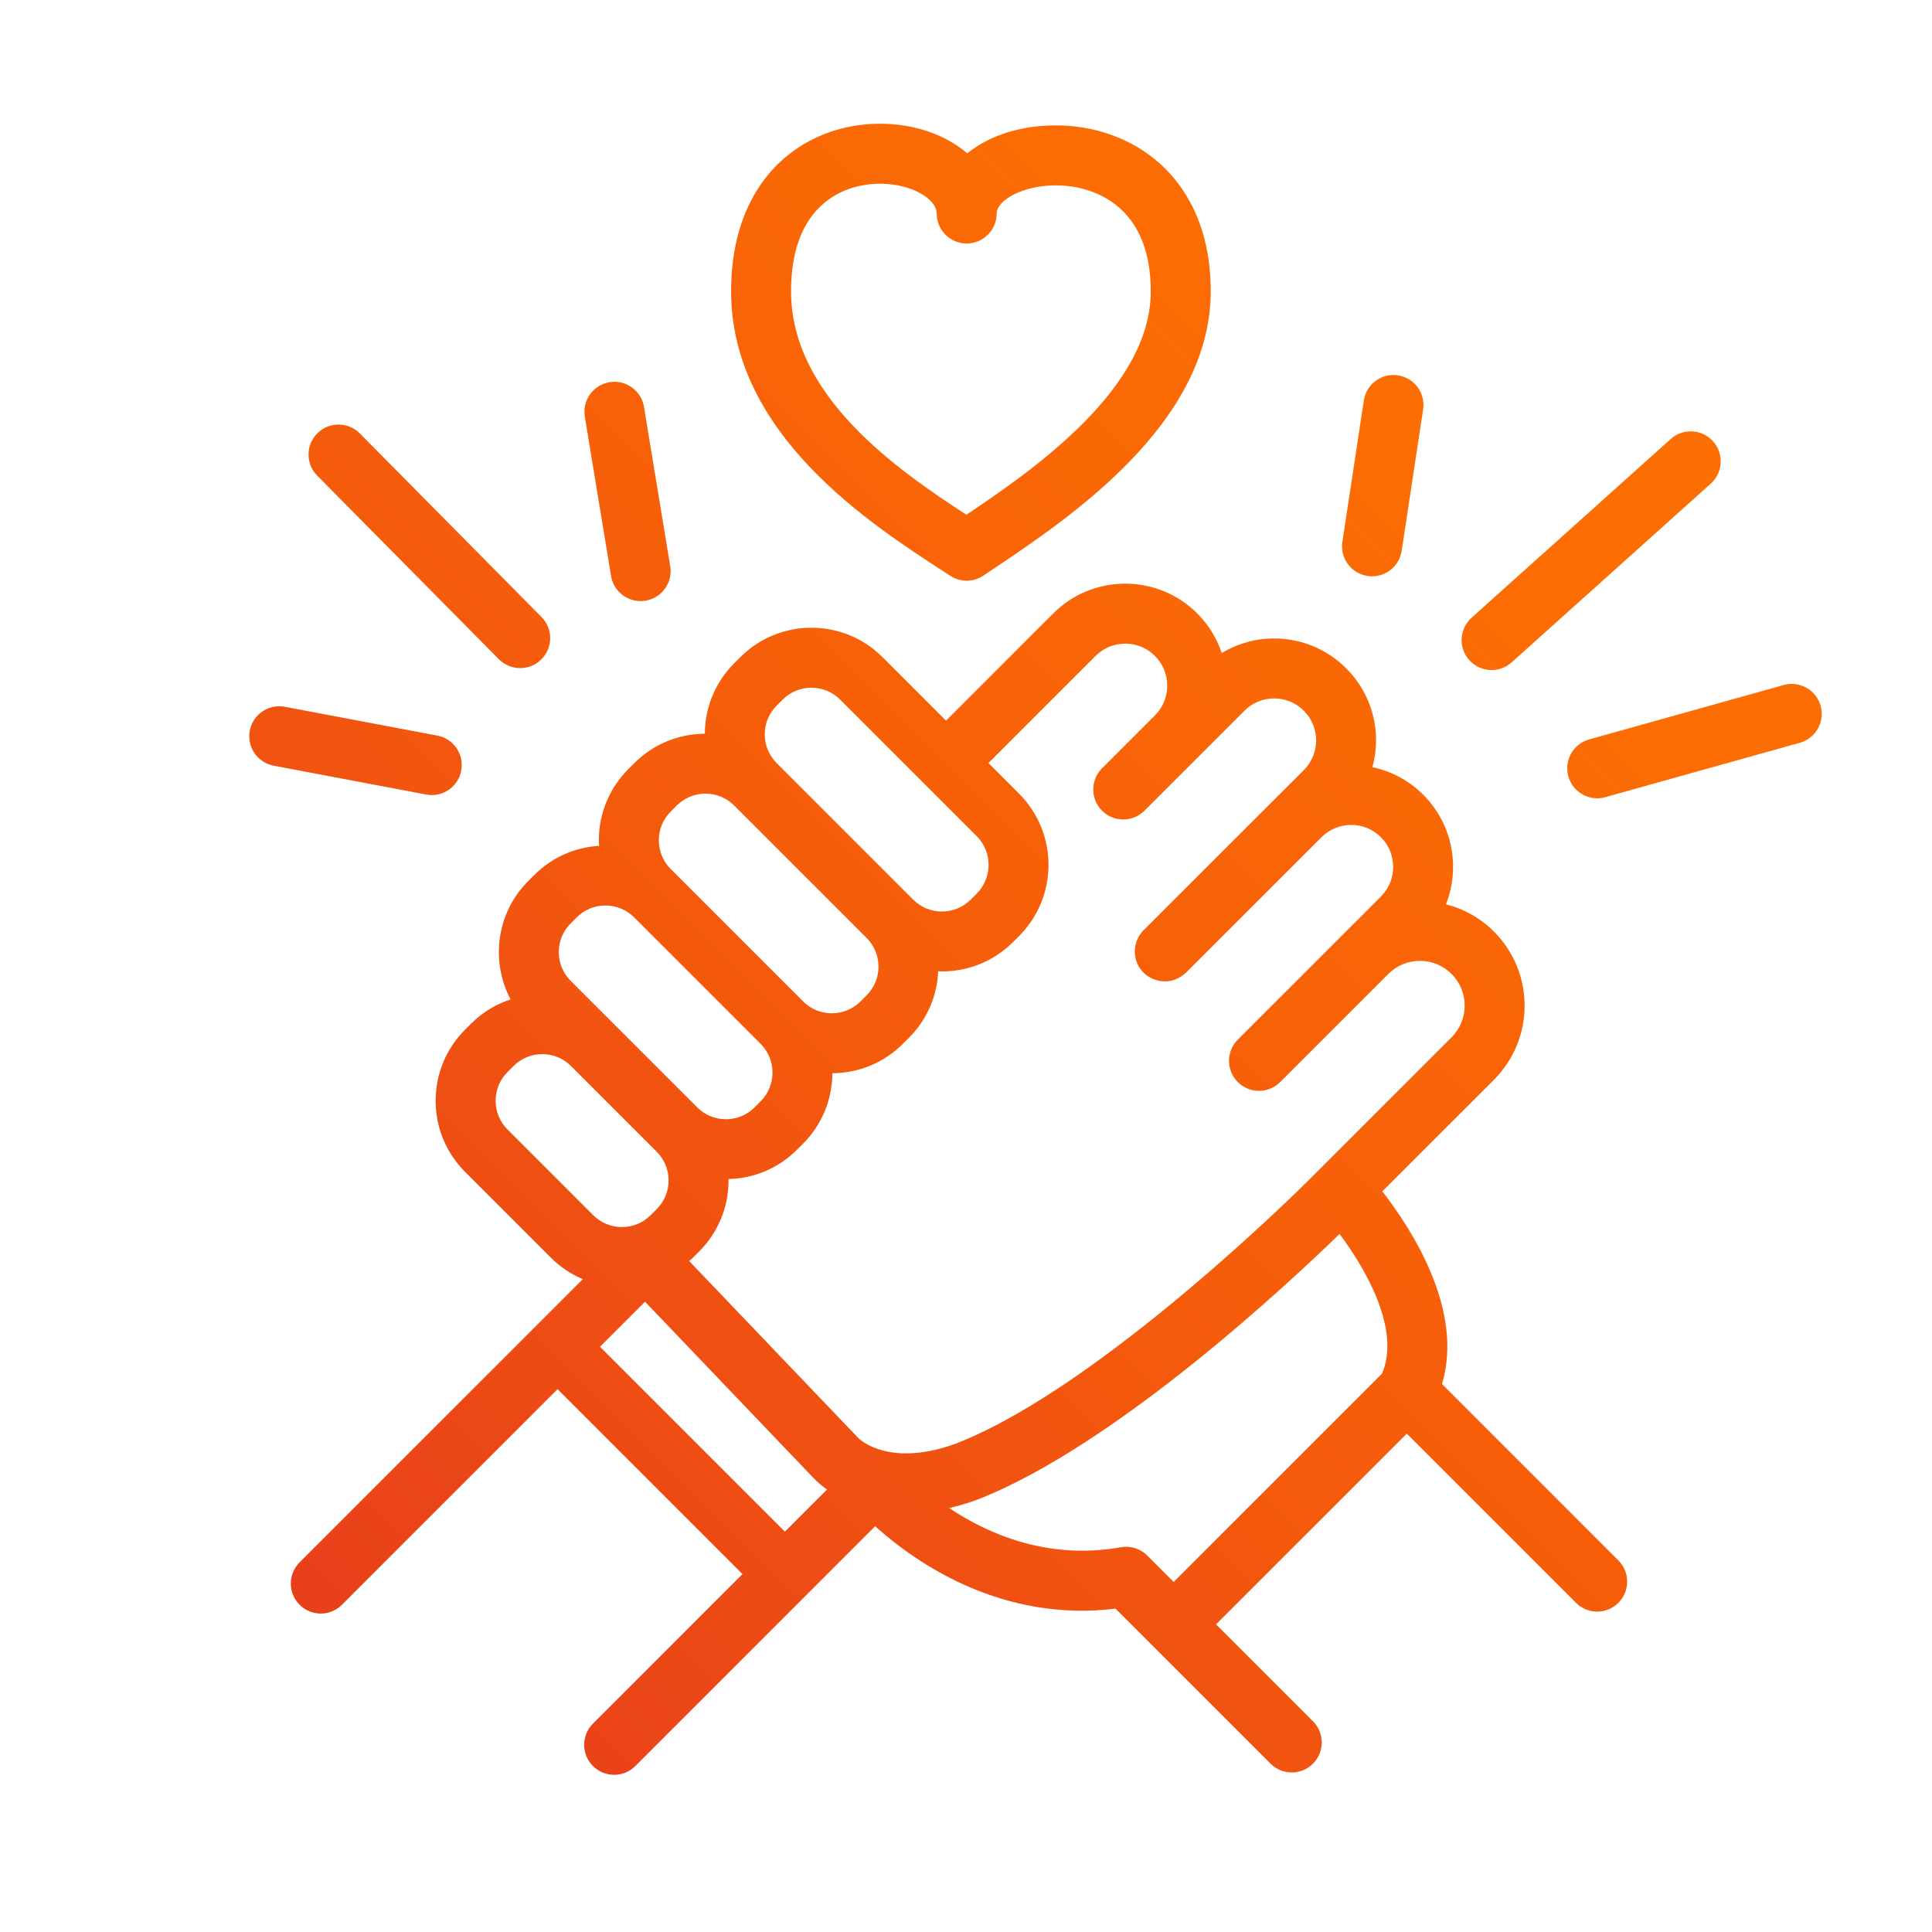 <?xml version="1.0" encoding="UTF-8"?>
<svg id="Layer_1" xmlns="http://www.w3.org/2000/svg" width="256" height="256" version="1.1" xmlns:xlink="http://www.w3.org/1999/xlink" viewBox="0 0 256 256">
  <!-- Generator: Adobe Illustrator 29.0.1, SVG Export Plug-In . SVG Version: 2.1.0 Build 192)  -->
  <defs>
    <linearGradient id="Unbenannter_Verlauf_12" data-name="Unbenannter Verlauf 12" x1="242.345" y1="20.802" x2="33.833" y2="229.315" gradientUnits="userSpaceOnUse">
      <stop offset="0" stop-color="#ff7200"/>
      <stop offset=".247" stop-color="#fc6c03"/>
      <stop offset=".562" stop-color="#f55c0b"/>
      <stop offset=".913" stop-color="#e94219"/>
      <stop offset="1" stop-color="#e63b1e"/>
    </linearGradient>
  </defs>
  <path d="M191.074,183.384c2.934-9.751-3.968-20.454-7.911-25.524l14.796-14.792c5.411-5.41,5.412-14.214.003-19.625-1.785-1.786-3.977-3.01-6.361-3.619,1.906-4.853.908-10.593-3.007-14.511-1.874-1.875-4.204-3.124-6.738-3.659.308-1.141.481-2.326.481-3.539.001-3.61-1.404-7.004-3.956-9.556-2.552-2.553-5.945-3.959-9.554-3.959h-.001c-2.486,0-4.862.681-6.939,1.93-.643-1.911-1.709-3.711-3.229-5.231-2.551-2.553-5.945-3.958-9.554-3.959h-.002c-3.609,0-7.002,1.405-9.553,3.957l-14.197,14.195-8.409-8.408c-2.518-2.518-5.865-3.905-9.426-3.905s-6.909,1.387-9.429,3.907l-.794.795c-2.498,2.497-3.879,5.811-3.902,9.34-3.528.023-6.843,1.403-9.342,3.903l-.794.795c-2.519,2.518-3.906,5.865-3.906,9.427,0,.246.022.487.035.731-3.246.2-6.272,1.545-8.59,3.863l-.798.798c-4.239,4.24-5.018,10.648-2.341,15.687-1.912.631-3.711,1.692-5.229,3.21l-.797.797c-2.519,2.518-3.906,5.866-3.906,9.427s1.387,6.908,3.906,9.426l11.35,11.351c1.237,1.237,2.677,2.198,4.242,2.858l-37.526,37.525c-1.552,1.552-1.552,4.068,0,5.62.776.775,1.793,1.164,2.809,1.164s2.033-.388,2.809-1.164l28.565-28.565,24.501,24.501-19.812,19.812c-1.552,1.552-1.552,4.068,0,5.62.776.775,1.793,1.164,2.809,1.164s2.033-.388,2.809-1.164l31.773-31.773c5.57,4.991,16.867,12.749,31.857,10.921l20.541,20.541c.776.775,1.793,1.164,2.809,1.164s2.033-.388,2.809-1.164c1.552-1.552,1.552-4.068,0-5.62l-12.84-12.84,25.273-25.273,22.419,22.419c.776.776,1.793,1.164,2.809,1.164s2.034-.388,2.809-1.164c1.552-1.552,1.552-4.068,0-5.619l-23.376-23.377ZM145.168,86.917c1.051-1.051,2.448-1.63,3.935-1.63h.001c1.487,0,2.885.579,3.936,1.63,2.17,2.171,2.17,5.702,0,7.872l-7.013,7.012c-1.552,1.552-1.552,4.068,0,5.619.581.582,1.299.946,2.05,1.091.251.049.505.073.759.073,1.017,0,2.033-.388,2.809-1.164l13.247-13.245c1.051-1.051,2.448-1.629,3.935-1.629s2.885.579,3.935,1.63c1.051,1.051,1.63,2.449,1.63,3.935-.001,1.487-.58,2.884-1.631,3.935l-3.169,3.167c-.035.034-.073.063-.107.097l-17.956,17.952c-.375.375-.655.808-.848,1.268-.007.016-.018.03-.024.046-.084.207-.141.421-.189.636-.007.034-.023.066-.03.1-.243,1.253.121,2.599,1.09,3.569.359.359.773.626,1.211.819.509.224,1.052.345,1.599.345.837,0,1.666-.278,2.368-.803.151-.113.304-.223.441-.36l.968-.968,17.041-17.028c2.175-2.12,5.667-2.109,7.818.044,2.17,2.171,2.17,5.702-.001,7.872l-18.96,18.956c-1.552,1.552-1.552,4.067-.001,5.619.582.582,1.3.946,2.051,1.091.251.049.505.073.759.073.762,0,1.525-.218,2.186-.655.22-.145.429-.315.623-.509l14.324-14.32c1.12-1.12,2.609-1.737,4.193-1.737h.001c1.584,0,3.073.618,4.193,1.738,2.313,2.312,2.312,6.075-.001,8.387l-18.975,18.971c-.271.272-27.299,27.286-46.642,34.845-4.875,1.79-8.244,1.455-10.329.765-.025-.008-.05-.016-.076-.024-1.701-.578-2.525-1.386-2.57-1.43-.038-.044-.078-.086-.118-.129l-22.311-23.346c.172-.155.349-.301.513-.466l.797-.797s.001,0,.001,0c2.519-2.518,3.906-5.866,3.906-9.427,0-.06-.008-.118-.009-.177,3.43-.087,6.644-1.452,9.078-3.887l.797-.797s.001,0,.001-.001c2.577-2.577,3.872-5.955,3.894-9.34,3.531-.021,6.849-1.402,9.349-3.902l.796-.797c2.371-2.372,3.724-5.482,3.875-8.81.165.006.329.023.493.023,3.415,0,6.828-1.299,9.427-3.898l.797-.797c5.197-5.198,5.197-13.655,0-18.854l-4.065-4.064,14.197-14.194ZM102.915,93.498l.794-.795c1.018-1.017,2.37-1.578,3.808-1.578s2.789.56,3.807,1.578l18.093,18.092c2.099,2.1,2.099,5.515,0,7.615l-.797.797c-2.099,2.099-5.514,2.1-7.615,0l-18.092-18.093c-1.017-1.017-1.578-2.369-1.578-3.807s.56-2.79,1.58-3.809ZM88.878,107.535l.794-.795c1.018-1.017,2.37-1.578,3.808-1.578s2.789.56,3.807,1.578l17.538,17.538c1.018,1.017,1.578,2.369,1.578,3.807s-.561,2.79-1.578,3.807c0,0-.001.001-.001.001l-.795.795c-1.018,1.017-2.37,1.578-3.808,1.578s-2.789-.56-3.807-1.578l-17.538-17.537c-1.017-1.017-1.578-2.369-1.578-3.807s.56-2.79,1.58-3.809ZM75.616,122.356l.798-.798c1.018-1.017,2.369-1.577,3.807-1.577s2.79.56,3.808,1.578l16.757,16.757c2.099,2.099,2.099,5.514,0,7.614l-.797.797c-1.018,1.017-2.369,1.577-3.807,1.577s-2.79-.56-3.808-1.578l-7.31-7.31-3.784-3.784s-.004-.003-.006-.005l-5.658-5.658c-2.099-2.099-2.099-5.515-.001-7.614ZM67.25,149.664c-1.017-1.017-1.578-2.369-1.578-3.807s.561-2.79,1.578-3.807l.797-.797c1.05-1.05,2.429-1.574,3.807-1.574s2.754.523,3.803,1.57l5.135,5.135,6.221,6.221c1.018,1.017,1.578,2.369,1.578,3.807s-.56,2.79-1.578,3.807l-.797.797c-1.018,1.017-2.369,1.577-3.807,1.577s-2.79-.56-3.808-1.577l-11.35-11.351ZM79.501,178.454l5.971-5.971,22.414,23.454c.236.248.801.799,1.696,1.436l-5.581,5.581-24.501-24.501ZM152.022,206.118c-.918-.918-2.224-1.329-3.508-1.101-9.543,1.701-17.417-1.641-22.739-5.188,1.194-.28,2.447-.65,3.763-1.133,18.452-7.21,41.838-29.232,47.959-35.192,3.664,4.893,8.102,12.846,5.614,18.521l-27.591,27.591-3.498-3.498ZM56.474,105.28l-20.208-3.821c-2.156-.407-3.573-2.486-3.166-4.642.409-2.156,2.488-3.571,4.643-3.166l20.208,3.821c2.156.407,3.573,2.486,3.166,4.642-.361,1.906-2.029,3.236-3.9,3.236-.245,0-.493-.023-.743-.07ZM42.031,63.023c-1.543-1.56-1.53-4.076.03-5.619,1.561-1.543,4.076-1.529,5.62.029l24.071,24.327c1.543,1.56,1.53,4.076-.03,5.619-.775.767-1.785,1.149-2.795,1.149-1.023,0-2.048-.394-2.825-1.178l-24.071-24.327ZM77.492,55.21c-.357-2.166,1.11-4.21,3.275-4.566,2.17-.359,4.208,1.11,4.565,3.275l3.476,21.109c.357,2.166-1.11,4.21-3.275,4.566-.218.036-.436.053-.65.053-1.911,0-3.595-1.381-3.916-3.328l-3.476-21.109ZM177.874,71.795l2.84-18.728c.329-2.169,2.345-3.662,4.523-3.333,2.17.329,3.662,2.355,3.333,4.524l-2.84,18.728c-.298,1.968-1.992,3.378-3.923,3.378-.197,0-.398-.015-.6-.045-2.17-.329-3.662-2.355-3.333-4.524ZM194.686,87.467c-1.466-1.633-1.33-4.145.303-5.611l26.387-23.684c1.631-1.466,4.144-1.331,5.611.303,1.466,1.633,1.33,4.145-.303,5.611l-26.387,23.684c-.758.681-1.707,1.017-2.653,1.017-1.089,0-2.173-.445-2.958-1.319ZM238.486,98.422l-25.776,7.208c-.358.1-.717.148-1.072.148-1.737,0-3.334-1.149-3.825-2.905-.591-2.113.644-4.305,2.757-4.896l25.776-7.208c2.113-.591,4.306.643,4.897,2.757.591,2.113-.644,4.305-2.757,4.896ZM125.063,75.742l.865.56c.659.428,1.412.642,2.165.642.776,0,1.551-.227,2.223-.68l1.368-.919c10.045-6.732,28.744-19.261,28.744-36.742,0-8.955-3.627-14.116-6.671-16.869-3.651-3.302-8.576-5.12-13.87-5.12-4.747,0-8.878,1.4-11.718,3.701-2.813-2.419-6.921-3.92-11.569-3.92-5.145,0-9.911,1.862-13.422,5.243-2.876,2.769-6.303,7.959-6.303,16.964,0,18.871,18.337,30.754,28.188,37.138ZM108.689,27.363c2.729-2.627,6.127-3.02,7.91-3.02,4.304,0,7.52,2.084,7.52,3.947,0,2.195,1.779,3.973,3.973,3.973s3.973-1.779,3.973-3.973c0-1.724,3.416-3.728,7.82-3.728,1.922,0,5.589.398,8.539,3.066,2.691,2.434,4.055,6.126,4.055,10.976,0,12.851-15.457,23.586-24.424,29.607-9.265-6.034-23.235-15.737-23.235-29.607,0-4.987,1.302-8.768,3.868-11.241Z" fill="url(#Unbenannter_Verlauf_12)"/>
</svg>